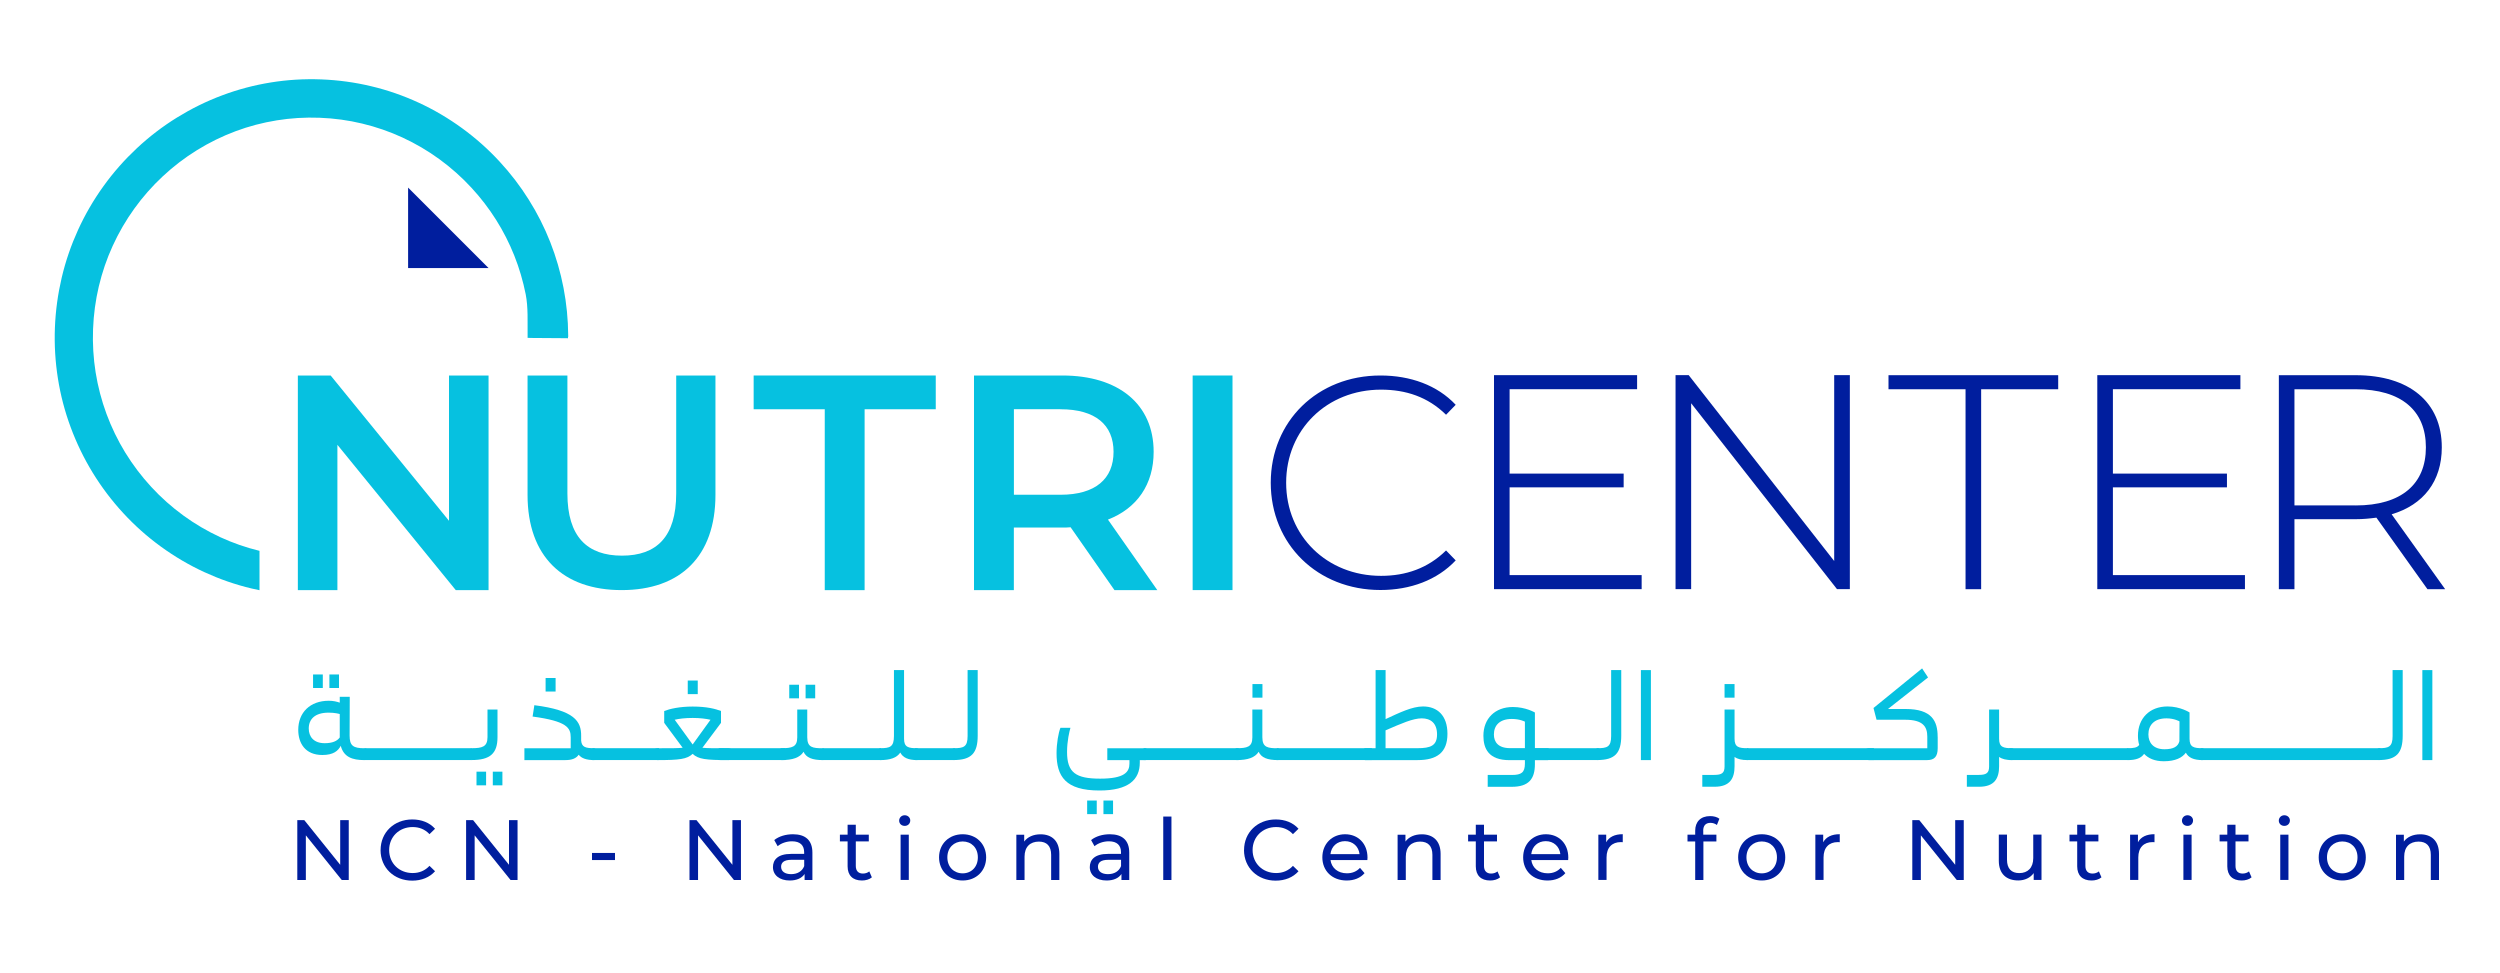 <?xml version="1.0" encoding="UTF-8"?>
<svg id="Layer_1" data-name="Layer 1" xmlns="http://www.w3.org/2000/svg" viewBox="0 0 500 194.66">
  <defs>
    <style>
      .cls-1 {
        fill: #001e9e;
      }

      .cls-2, .cls-3 {
        fill: #06c1e0;
      }

      .cls-3 {
        fill-rule: evenodd;
      }
    </style>
  </defs>
  <g>
    <path class="cls-1" d="M69.75,164.03v11.97h-1.4l-7.18-8.93v8.93h-1.71v-11.97h1.4l7.18,8.93v-8.93h1.71Z"/>
    <path class="cls-1" d="M76.12,170.01c0-3.54,2.7-6.12,6.34-6.12,1.85,0,3.45,.63,4.55,1.86l-1.11,1.08c-.92-.97-2.05-1.42-3.37-1.42-2.7,0-4.7,1.95-4.7,4.6s2,4.6,4.7,4.6c1.32,0,2.45-.46,3.37-1.44l1.11,1.08c-1.09,1.23-2.7,1.88-4.57,1.88-3.63,0-6.33-2.58-6.33-6.12Z"/>
    <path class="cls-1" d="M103.51,164.03v11.97h-1.4l-7.18-8.93v8.93h-1.71v-11.97h1.4l7.18,8.93v-8.93h1.71Z"/>
    <path class="cls-1" d="M118.4,170.59h4.6v1.42h-4.6v-1.42Z"/>
    <path class="cls-1" d="M148.19,164.03v11.97h-1.4l-7.18-8.93v8.93h-1.71v-11.97h1.4l7.18,8.93v-8.93h1.71Z"/>
    <path class="cls-1" d="M162.48,170.53v5.47h-1.56v-1.2c-.55,.82-1.56,1.3-2.98,1.3-2.05,0-3.35-1.09-3.35-2.67,0-1.45,.94-2.65,3.64-2.65h2.6v-.33c0-1.39-.8-2.19-2.43-2.19-1.08,0-2.17,.38-2.87,.98l-.68-1.23c.94-.75,2.29-1.16,3.75-1.16,2.48,0,3.88,1.2,3.88,3.68Zm-1.64,2.7v-1.27h-2.53c-1.62,0-2.09,.63-2.09,1.4,0,.91,.75,1.47,2,1.47s2.21-.56,2.62-1.61Z"/>
    <path class="cls-1" d="M174.37,175.47c-.5,.43-1.25,.63-1.98,.63-1.83,0-2.87-1.01-2.87-2.84v-4.98h-1.54v-1.35h1.54v-1.98h1.64v1.98h2.6v1.35h-2.6v4.91c0,.98,.51,1.52,1.42,1.52,.48,0,.94-.15,1.28-.43l.51,1.18Z"/>
    <path class="cls-1" d="M179.83,164.13c0-.6,.48-1.08,1.11-1.08s1.11,.46,1.11,1.04c0,.62-.46,1.09-1.11,1.09s-1.11-.46-1.11-1.06Zm.29,2.8h1.64v9.06h-1.64v-9.06Z"/>
    <path class="cls-1" d="M187.81,171.47c0-2.7,2-4.62,4.72-4.62s4.7,1.92,4.7,4.62-1.98,4.63-4.7,4.63-4.72-1.93-4.72-4.63Zm7.76,0c0-1.93-1.3-3.18-3.04-3.18s-3.06,1.25-3.06,3.18,1.32,3.2,3.06,3.2,3.04-1.27,3.04-3.2Z"/>
    <path class="cls-1" d="M211.87,170.78v5.22h-1.64v-5.03c0-1.78-.89-2.65-2.45-2.65-1.74,0-2.87,1.04-2.87,3.01v4.67h-1.64v-9.06h1.57v1.37c.67-.92,1.83-1.45,3.27-1.45,2.21,0,3.76,1.27,3.76,3.93Z"/>
    <path class="cls-1" d="M225.85,170.53v5.47h-1.56v-1.2c-.55,.82-1.56,1.3-2.98,1.3-2.05,0-3.35-1.09-3.35-2.67,0-1.45,.94-2.65,3.64-2.65h2.6v-.33c0-1.39-.8-2.19-2.43-2.19-1.08,0-2.17,.38-2.87,.98l-.68-1.23c.94-.75,2.29-1.16,3.75-1.16,2.48,0,3.88,1.2,3.88,3.68Zm-1.64,2.7v-1.27h-2.53c-1.62,0-2.09,.63-2.09,1.4,0,.91,.75,1.47,2,1.47s2.21-.56,2.62-1.61Z"/>
    <path class="cls-1" d="M232.65,163.31h1.64v12.69h-1.64v-12.69Z"/>
    <path class="cls-1" d="M248.81,170.01c0-3.54,2.7-6.12,6.34-6.12,1.85,0,3.45,.63,4.55,1.86l-1.11,1.08c-.92-.97-2.05-1.42-3.37-1.42-2.7,0-4.7,1.95-4.7,4.6s2,4.6,4.7,4.6c1.32,0,2.45-.46,3.37-1.44l1.11,1.08c-1.09,1.23-2.7,1.88-4.57,1.88-3.63,0-6.33-2.58-6.33-6.12Z"/>
    <path class="cls-1" d="M273.45,172.01h-7.35c.21,1.59,1.49,2.65,3.28,2.65,1.06,0,1.95-.36,2.62-1.09l.91,1.06c-.82,.96-2.07,1.47-3.57,1.47-2.92,0-4.87-1.93-4.87-4.63s1.93-4.62,4.55-4.62,4.48,1.88,4.48,4.67c0,.14-.02,.34-.03,.5Zm-7.35-1.18h5.81c-.17-1.52-1.32-2.6-2.91-2.6s-2.74,1.06-2.91,2.6Z"/>
    <path class="cls-1" d="M288.12,170.78v5.22h-1.64v-5.03c0-1.78-.89-2.65-2.45-2.65-1.74,0-2.87,1.04-2.87,3.01v4.67h-1.64v-9.06h1.57v1.37c.67-.92,1.83-1.45,3.27-1.45,2.21,0,3.76,1.27,3.76,3.93Z"/>
    <path class="cls-1" d="M300.01,175.47c-.5,.43-1.25,.63-1.98,.63-1.83,0-2.87-1.01-2.87-2.84v-4.98h-1.54v-1.35h1.54v-1.98h1.64v1.98h2.6v1.35h-2.6v4.91c0,.98,.51,1.52,1.42,1.52,.48,0,.94-.15,1.28-.43l.51,1.18Z"/>
    <path class="cls-1" d="M313.61,172.01h-7.35c.2,1.59,1.49,2.65,3.28,2.65,1.06,0,1.95-.36,2.62-1.09l.91,1.06c-.82,.96-2.07,1.47-3.57,1.47-2.92,0-4.87-1.93-4.87-4.63s1.93-4.62,4.55-4.62,4.48,1.88,4.48,4.67c0,.14-.02,.34-.03,.5Zm-7.35-1.18h5.81c-.17-1.52-1.32-2.6-2.91-2.6s-2.74,1.06-2.91,2.6Z"/>
    <path class="cls-1" d="M324.55,166.85v1.59c-.14-.02-.26-.02-.38-.02-1.76,0-2.86,1.08-2.86,3.06v4.51h-1.64v-9.06h1.57v1.52c.58-1.06,1.71-1.61,3.3-1.61Z"/>
    <path class="cls-1" d="M340.65,166.15v.79h2.63v1.35h-2.6v7.71h-1.64v-7.71h-1.54v-1.35h1.54v-.8c0-1.76,1.06-2.92,2.99-2.92,.7,0,1.38,.17,1.85,.53l-.5,1.25c-.34-.26-.79-.43-1.27-.43-.98,0-1.47,.55-1.47,1.59Z"/>
    <path class="cls-1" d="M347.63,171.47c0-2.7,2-4.62,4.72-4.62s4.7,1.92,4.7,4.62-1.98,4.63-4.7,4.63-4.72-1.93-4.72-4.63Zm7.76,0c0-1.93-1.3-3.18-3.04-3.18s-3.06,1.25-3.06,3.18,1.32,3.2,3.06,3.2,3.04-1.27,3.04-3.2Z"/>
    <path class="cls-1" d="M367.95,166.85v1.59c-.14-.02-.26-.02-.38-.02-1.76,0-2.86,1.08-2.86,3.06v4.51h-1.64v-9.06h1.57v1.52c.58-1.06,1.71-1.61,3.3-1.61Z"/>
    <path class="cls-1" d="M392.75,164.03v11.97h-1.4l-7.18-8.93v8.93h-1.71v-11.97h1.4l7.18,8.93v-8.93h1.71Z"/>
    <path class="cls-1" d="M408.3,166.93v9.06h-1.56v-1.37c-.67,.94-1.8,1.47-3.08,1.47-2.34,0-3.9-1.28-3.9-3.95v-5.22h1.64v5.03c0,1.78,.89,2.67,2.45,2.67,1.71,0,2.8-1.06,2.8-3.01v-4.69h1.64Z"/>
    <path class="cls-1" d="M420.29,175.47c-.5,.43-1.25,.63-1.98,.63-1.83,0-2.87-1.01-2.87-2.84v-4.98h-1.54v-1.35h1.54v-1.98h1.64v1.98h2.6v1.35h-2.6v4.91c0,.98,.51,1.52,1.42,1.52,.48,0,.94-.15,1.28-.43l.51,1.18Z"/>
    <path class="cls-1" d="M430.9,166.85v1.59c-.14-.02-.26-.02-.38-.02-1.76,0-2.86,1.08-2.86,3.06v4.51h-1.64v-9.06h1.57v1.52c.58-1.06,1.71-1.61,3.3-1.61Z"/>
    <path class="cls-1" d="M436.39,164.13c0-.6,.48-1.08,1.11-1.08s1.11,.46,1.11,1.04c0,.62-.46,1.09-1.11,1.09s-1.11-.46-1.11-1.06Zm.29,2.8h1.64v9.06h-1.64v-9.06Z"/>
    <path class="cls-1" d="M450.31,175.47c-.5,.43-1.25,.63-1.98,.63-1.83,0-2.87-1.01-2.87-2.84v-4.98h-1.54v-1.35h1.54v-1.98h1.64v1.98h2.6v1.35h-2.6v4.91c0,.98,.51,1.52,1.42,1.52,.48,0,.94-.15,1.28-.43l.51,1.18Z"/>
    <path class="cls-1" d="M455.76,164.13c0-.6,.48-1.08,1.11-1.08s1.11,.46,1.11,1.04c0,.62-.46,1.09-1.11,1.09s-1.11-.46-1.11-1.06Zm.29,2.8h1.64v9.06h-1.64v-9.06Z"/>
    <path class="cls-1" d="M463.74,171.47c0-2.7,2-4.62,4.72-4.62s4.7,1.92,4.7,4.62-1.98,4.63-4.7,4.63-4.72-1.93-4.72-4.63Zm7.76,0c0-1.93-1.3-3.18-3.04-3.18s-3.06,1.25-3.06,3.18,1.32,3.2,3.06,3.2,3.04-1.27,3.04-3.2Z"/>
    <path class="cls-1" d="M487.8,170.78v5.22h-1.64v-5.03c0-1.78-.89-2.65-2.45-2.65-1.74,0-2.87,1.04-2.87,3.01v4.67h-1.64v-9.06h1.57v1.37c.67-.92,1.83-1.45,3.27-1.45,2.21,0,3.76,1.27,3.76,3.93Z"/>
  </g>
  <path class="cls-1" d="M254.15,96.56c0-12.33,9.37-21.46,21.94-21.46,5.98,0,11.36,1.93,15.05,5.86l-1.93,1.99c-3.63-3.57-8.04-5.02-13-5.02-10.82,0-18.98,7.98-18.98,18.62s8.16,18.62,18.98,18.62c4.96,0,9.37-1.51,13-5.08l1.93,1.99c-3.69,3.93-9.07,5.92-15.05,5.92-12.57,0-21.94-9.13-21.94-21.46Z"/>
  <path class="cls-1" d="M328.33,115.02v2.81h-29.53v-42.8h28.62v2.81h-25.5v16.88h22.81v2.75h-22.81v17.55h26.42Z"/>
  <path class="cls-1" d="M369.97,75.03v42.8h-2.57l-29.17-37.18v37.18h-3.12v-42.8h2.63l29.1,37.18v-37.18h3.12Z"/>
  <path class="cls-1" d="M393.11,77.85h-15.41v-2.81h33.94v2.81h-15.41v39.99h-3.12v-39.99Z"/>
  <path class="cls-1" d="M448.99,115.02v2.81h-29.53v-42.8h28.62v2.81h-25.5v16.88h22.81v2.75h-22.81v17.55h26.42Z"/>
  <path class="cls-1" d="M485.49,117.84l-10.21-14.31c-1.35,.18-2.69,.31-4.16,.31h-12.23v14h-3.12v-42.8h15.35c10.76,0,17.24,5.38,17.24,14.43,0,6.79-3.67,11.5-10.03,13.39l10.7,14.98h-3.55Zm-14.37-16.75c9.17,0,14.06-4.28,14.06-11.62s-4.89-11.62-14.06-11.62h-12.23v23.23h12.23Z"/>
  <polyline class="cls-1" points="97.71 53.61 81.62 53.61 81.62 37.52"/>
  <path class="cls-2" d="M105.51,98.98v-23.88h7.97v23.58c0,8.71,3.99,12.45,10.91,12.45s10.85-3.75,10.85-12.45v-23.58h7.85v23.88c0,12.33-7.05,19.04-18.76,19.04s-18.82-6.71-18.82-19.04Z"/>
  <path class="cls-2" d="M164.96,81.85h-14.23v-6.75h36.42v6.75h-14.23v36.18h-7.97v-36.18Z"/>
  <path class="cls-2" d="M222.89,118.02l-8.77-12.57c-.55,.06-1.1,.06-1.66,.06h-9.69v12.51h-7.97v-42.92h17.66c11.28,0,18.27,5.76,18.27,15.27,0,6.5-3.31,11.28-9.14,13.55l9.87,14.1h-8.58Zm-10.79-36.18h-9.32v17.11h9.32c6.99,0,10.61-3.19,10.61-8.58s-3.62-8.52-10.61-8.52Z"/>
  <path class="cls-2" d="M238.53,75.1h7.97v42.92h-7.97v-42.92Z"/>
  <path class="cls-3" d="M113.64,67.39v-.28c-.02-3.25-.34-6.43-.93-9.51-.61-3.16-1.5-6.22-2.65-9.15-1.17-2.98-2.62-5.84-4.31-8.52-1.7-2.71-3.65-5.26-5.81-7.59-2.28-2.48-4.81-4.73-7.55-6.72-2.71-1.97-5.62-3.69-8.69-5.1-3.02-1.39-6.19-2.5-9.49-3.28-3.22-.77-6.56-1.23-9.98-1.36-3.43-.13-6.79,.08-10.06,.61-3.35,.54-6.6,1.4-9.71,2.57-3.17,1.18-6.2,2.68-9.05,4.44-2.88,1.78-5.57,3.84-8.03,6.14-2.46,2.3-4.71,4.84-6.69,7.6-1.96,2.72-3.67,5.65-5.08,8.74-1.38,3.03-2.49,6.23-3.27,9.55-.76,3.24-1.23,6.59-1.36,10.04-.13,3.45,.08,6.83,.6,10.11,.53,3.37,1.39,6.63,2.55,9.76,1.18,3.19,2.66,6.24,4.41,9.1,1.77,2.89,3.82,5.6,6.1,8.07,2.28,2.48,4.81,4.73,7.55,6.72,2.71,1.97,5.62,3.69,8.69,5.1,3.02,1.39,6.19,2.5,9.49,3.28,.51,.12,1.02,.22,1.53,.33v-7.87c-2.73-.67-5.35-1.58-7.84-2.73-2.61-1.21-5.09-2.66-7.39-4.34-2.32-1.69-4.48-3.61-6.43-5.73-1.95-2.11-3.69-4.42-5.2-6.87-1.49-2.44-2.75-5.03-3.75-7.74-.98-2.66-1.71-5.44-2.17-8.31-.44-2.79-.62-5.67-.51-8.61,.11-2.94,.5-5.8,1.15-8.55,.67-2.83,1.6-5.55,2.78-8.12,1.2-2.63,2.65-5.12,4.32-7.44,1.68-2.34,3.59-4.5,5.7-6.47,2.1-1.96,4.39-3.72,6.84-5.23,2.42-1.5,5-2.77,7.7-3.78,2.64-.99,5.41-1.72,8.26-2.18,2.78-.45,5.64-.63,8.56-.52,2.92,.11,5.76,.5,8.5,1.16,2.81,.67,5.51,1.61,8.07,2.79,2.61,1.21,5.09,2.66,7.39,4.34,2.32,1.69,4.48,3.61,6.43,5.73,1.83,1.98,3.47,4.12,4.91,6.4,1.43,2.26,2.65,4.67,3.65,7.18,.98,2.47,1.74,5.05,2.27,7.71,.51,2.6,.35,5.48,.38,8.21v.25s0,.25,0,.25h.25s.25,.02,.25,.02l7.04,.05h.27s.27,.02,.27,.02v-.28Z"/>
  <path class="cls-2" d="M97.71,75.1v42.92h-6.56l-23.67-29.06v29.06h-7.91v-42.92h6.56l23.67,29.06v-29.06h7.91Z"/>
  <g>
    <path class="cls-2" d="M73.31,149.75v2.17l-.43,.1c-2.45,0-4.15-.64-4.73-2.86-.51,1-1.47,1.84-3.67,1.84-3.47,0-4.83-2.4-4.83-5.03,0-3.45,2.35-5.82,6.12-5.82,.86,0,1.62,.18,2.18,.38v-1.17h2c0,3.6-.03,6.79-.03,7.76,0,2.02,.71,2.53,2.96,2.53l.43,.1Zm-5.36-2.27v-4.67c-.15-.05-.99-.28-2.23-.28-2.76,0-3.97,1.33-3.97,3.17,0,1.63,.99,2.94,3.19,2.94,1.54,0,2.5-.43,3.01-1.15Zm-3.39-9.88h-1.95v-2.71h1.95v2.71Zm3.24,0h-1.92v-2.71h1.92v2.71Z"/>
    <path class="cls-2" d="M93.88,151.76v-1.86l.43-.26c2.1,0,3.19-.26,3.19-2.2v-5.54h2v5.54c0,3.27-1.49,4.57-5.19,4.57l-.43-.26Zm1.42,2.58h1.92v2.73h-1.92v-2.73Zm3.26,0h1.92v2.73h-1.92v-2.73Z"/>
    <path class="cls-2" d="M119.27,149.9v1.86l-.43,.26c-1.57,0-2.56-.38-3.11-1.07-.48,.72-1.34,1.07-2.63,1.07h-8.22v-2.37h9.26v-2.2c0-1.89-.76-3.22-7.62-4.14l.35-2.27c8,1.02,9.41,3.19,9.36,6.2v.87c.1,1.35,.94,1.53,2.61,1.53l.43,.26Zm-8.15-11.59h-2v-2.71h2v2.71Z"/>
    <path class="cls-2" d="M146.15,149.75v2.17l-.43,.1c-4.55,0-6.07-.18-7.19-1.25-1.14,1.07-2.66,1.25-7.06,1.25l-.43-.1v-2.17l.43-.1c2.76,0,4.1,0,5.06-.1l-3.69-4.98v-2.37c1.11-.43,3.06-.89,5.69-.89,2.86,0,4.61,.48,5.67,.89v2.37l-3.72,4.98c.96,.1,2.35,.1,5.24,.1l.43,.1Zm-11.21-5.8l3.59,4.95,3.57-4.95c-.91-.2-2.07-.36-3.57-.36s-2.71,.15-3.59,.36Zm4.61-5.13h-2v-2.71h2v2.71Z"/>
    <path class="cls-2" d="M165.04,149.9v1.86l-.43,.26c-2.2,0-3.37-.51-3.9-1.66-.73,1.15-2.15,1.66-4.45,1.66l-.43-.26v-1.86l.43-.26c2.13,0,3.19-.23,3.19-2.14v-5.59h2v5.54c0,2.07,1.09,2.2,3.16,2.2l.43,.26Zm-5.24-10.24h-1.95v-2.71h1.95v2.71Zm3.24,0h-1.92v-2.71h1.92v2.71Z"/>
    <path class="cls-2" d="M183.88,149.9v1.86l-.43,.26c-1.87,0-2.89-.54-3.39-1.51-.71,1.05-2,1.51-4.05,1.51l-.43-.26v-1.86l.43-.26c1.97,0,2.78-.23,2.78-2.43v-13.2h2.02v13.74c0,1.69,.84,1.89,2.63,1.89l.43,.26Z"/>
    <path class="cls-2" d="M190.31,151.76v-1.86l.43-.26c1.97,0,2.78-.23,2.78-2.43v-13.2h2.02v13.12c0,3.5-1.26,4.88-4.81,4.88l-.43-.26Z"/>
    <path class="cls-2" d="M229.58,149.9v1.86l-.43,.26h-1.19v.49c0,3.4-2.23,5.59-8.05,5.59-6.81,0-8.6-2.81-8.6-7.46,0-1.94,.38-4.11,.78-5.08h2c-.2,.66-.68,2.66-.68,4.83,0,4.14,1.75,5.34,6.63,5.34s5.85-1.35,5.85-3.01v-.69h-4.43v-2.37h7.69l.43,.26Zm-12.15,10.21h1.92v2.71h-1.92v-2.71Zm3.26,0h1.92v2.71h-1.92v-2.71Z"/>
    <path class="cls-2" d="M256.06,149.9v1.86l-.43,.26c-2.2,0-3.37-.51-3.9-1.66-.73,1.15-2.15,1.66-4.45,1.66l-.43-.26v-1.86l.43-.26c2.13,0,3.19-.23,3.19-2.14v-5.59h2v5.54c0,2.07,1.09,2.2,3.16,2.2l.43,.26Zm-3.57-10.37h-2v-2.71h2v2.71Z"/>
    <path class="cls-2" d="M289.49,146.76c0,3.78-2.15,5.26-5.97,5.26h-10.53l-.43-.26v-1.86l.43-.26h2.13v-15.63h2v9.81c2.76-1.28,5.31-2.53,7.49-2.53,2.86,0,4.88,1.81,4.88,5.46Zm-2.08,.13c0-2.27-1.29-3.22-3.06-3.22s-4.05,1.02-7.24,2.4v3.57h6.4c2.66,0,3.9-.54,3.9-2.76Z"/>
    <path class="cls-2" d="M310.04,149.9v1.86l-.43,.26h-2.63v.82c0,2.96-1.24,4.52-4.63,4.52h-4.81v-2.37h4.86c1.87,0,2.58-.49,2.58-2.27v-.69h-3.09c-4.2,0-5.21-2.35-5.21-4.88,0-3.42,2.3-5.75,5.9-5.75,2.56,0,4.4,1.1,4.4,1.1v7.15h2.63l.43,.26Zm-5.06-.26v-5.31s-1.01-.54-2.61-.54c-2.45,0-3.59,1.3-3.59,3.11,0,1.51,.86,2.73,3.24,2.73h2.96Z"/>
    <path class="cls-2" d="M319.02,151.76v-1.86l.43-.26c1.97,0,2.78-.23,2.78-2.43v-13.2h2.02v13.12c0,3.5-1.26,4.88-4.81,4.88l-.43-.26Z"/>
    <path class="cls-2" d="M328.18,134.02h2v18h-2v-18Z"/>
    <path class="cls-2" d="M349.97,149.9v1.86l-.43,.26c-1.19,0-2.05-.2-2.63-.64v1.86c0,2.37-.86,4.11-4,4.11h-2.45v-2.37h2.4c1.54,0,2.05-.41,2.05-1.69v-11.39h2v5.85c0,1.69,.84,1.89,2.63,1.89l.43,.26Zm-3.06-10.37h-2v-2.71h2v2.71Z"/>
    <path class="cls-2" d="M387.54,147.35v2.3c0,1.71-.71,2.37-2.1,2.37h-11.72l-.43-.1v-2.17l.43-.1h11.74v-2.3c0-1.99-.81-3.4-4.43-3.4h-5.72l-.61-2.35,9.72-7.92,1.19,1.81-8.02,6.31h3.54c5.26,0,6.4,2.43,6.4,5.54Z"/>
    <path class="cls-2" d="M402.88,149.9v1.86l-.43,.26c-1.19,0-2.05-.2-2.63-.64v1.86c0,2.37-.86,4.11-4,4.11h-2.45v-2.37h2.4c1.54,0,2.05-.41,2.05-1.69v-11.39h2v5.85c0,1.69,.84,1.89,2.63,1.89l.43,.26Z"/>
    <path class="cls-2" d="M440.97,149.9v1.86l-.43,.26c-1.85,0-2.86-.51-3.37-1.48-.73,1-2.1,1.71-4.4,1.71-1.85,0-3.11-.59-3.95-1.48-.58,.84-1.59,1.25-3.26,1.25l-.43-.26v-1.86l.43-.26c1.16,0,1.9-.1,2.28-.66-.18-.59-.25-1.2-.25-1.84,0-3.47,2.33-5.85,5.92-5.85,2.56,0,4.4,1.2,4.4,1.2v5.26c0,1.69,.84,1.89,2.63,1.89l.43,.26Zm-5.06-5.62s-1.04-.61-2.61-.61c-2.45,0-3.62,1.35-3.62,3.22,0,1.66,1.01,2.96,3.21,2.96,1.8,0,2.73-.54,2.99-1.61l.02-3.96Z"/>
    <path class="cls-2" d="M475.31,151.76v-1.86l.43-.26c1.97,0,2.78-.23,2.78-2.43v-13.2h2.02v13.12c0,3.5-1.26,4.88-4.81,4.88l-.43-.26Z"/>
    <path class="cls-2" d="M484.47,134.02h2v18h-2v-18Z"/>
    <rect class="cls-2" x="72.88" y="149.64" width="21.46" height="2.37"/>
    <rect class="cls-2" x="118.48" y="149.64" width="13.33" height="2.37"/>
    <rect class="cls-2" x="143.74" y="149.64" width="13.33" height="2.37"/>
    <rect class="cls-2" x="164.47" y="149.64" width="11.74" height="2.37"/>
    <rect class="cls-2" x="182.99" y="149.64" width="7.99" height="2.37"/>
    <rect class="cls-2" x="228.71" y="149.64" width="19.02" height="2.37"/>
    <rect class="cls-2" x="255.36" y="149.64" width="19.02" height="2.37"/>
    <rect class="cls-2" x="305.63" y="149.64" width="14.14" height="2.37"/>
    <rect class="cls-2" x="349.36" y="149.64" width="25.43" height="2.37"/>
    <rect class="cls-2" x="401.85" y="149.64" width="23.85" height="2.37"/>
    <rect class="cls-2" x="440.16" y="149.64" width="35.91" height="2.37"/>
  </g>
</svg>